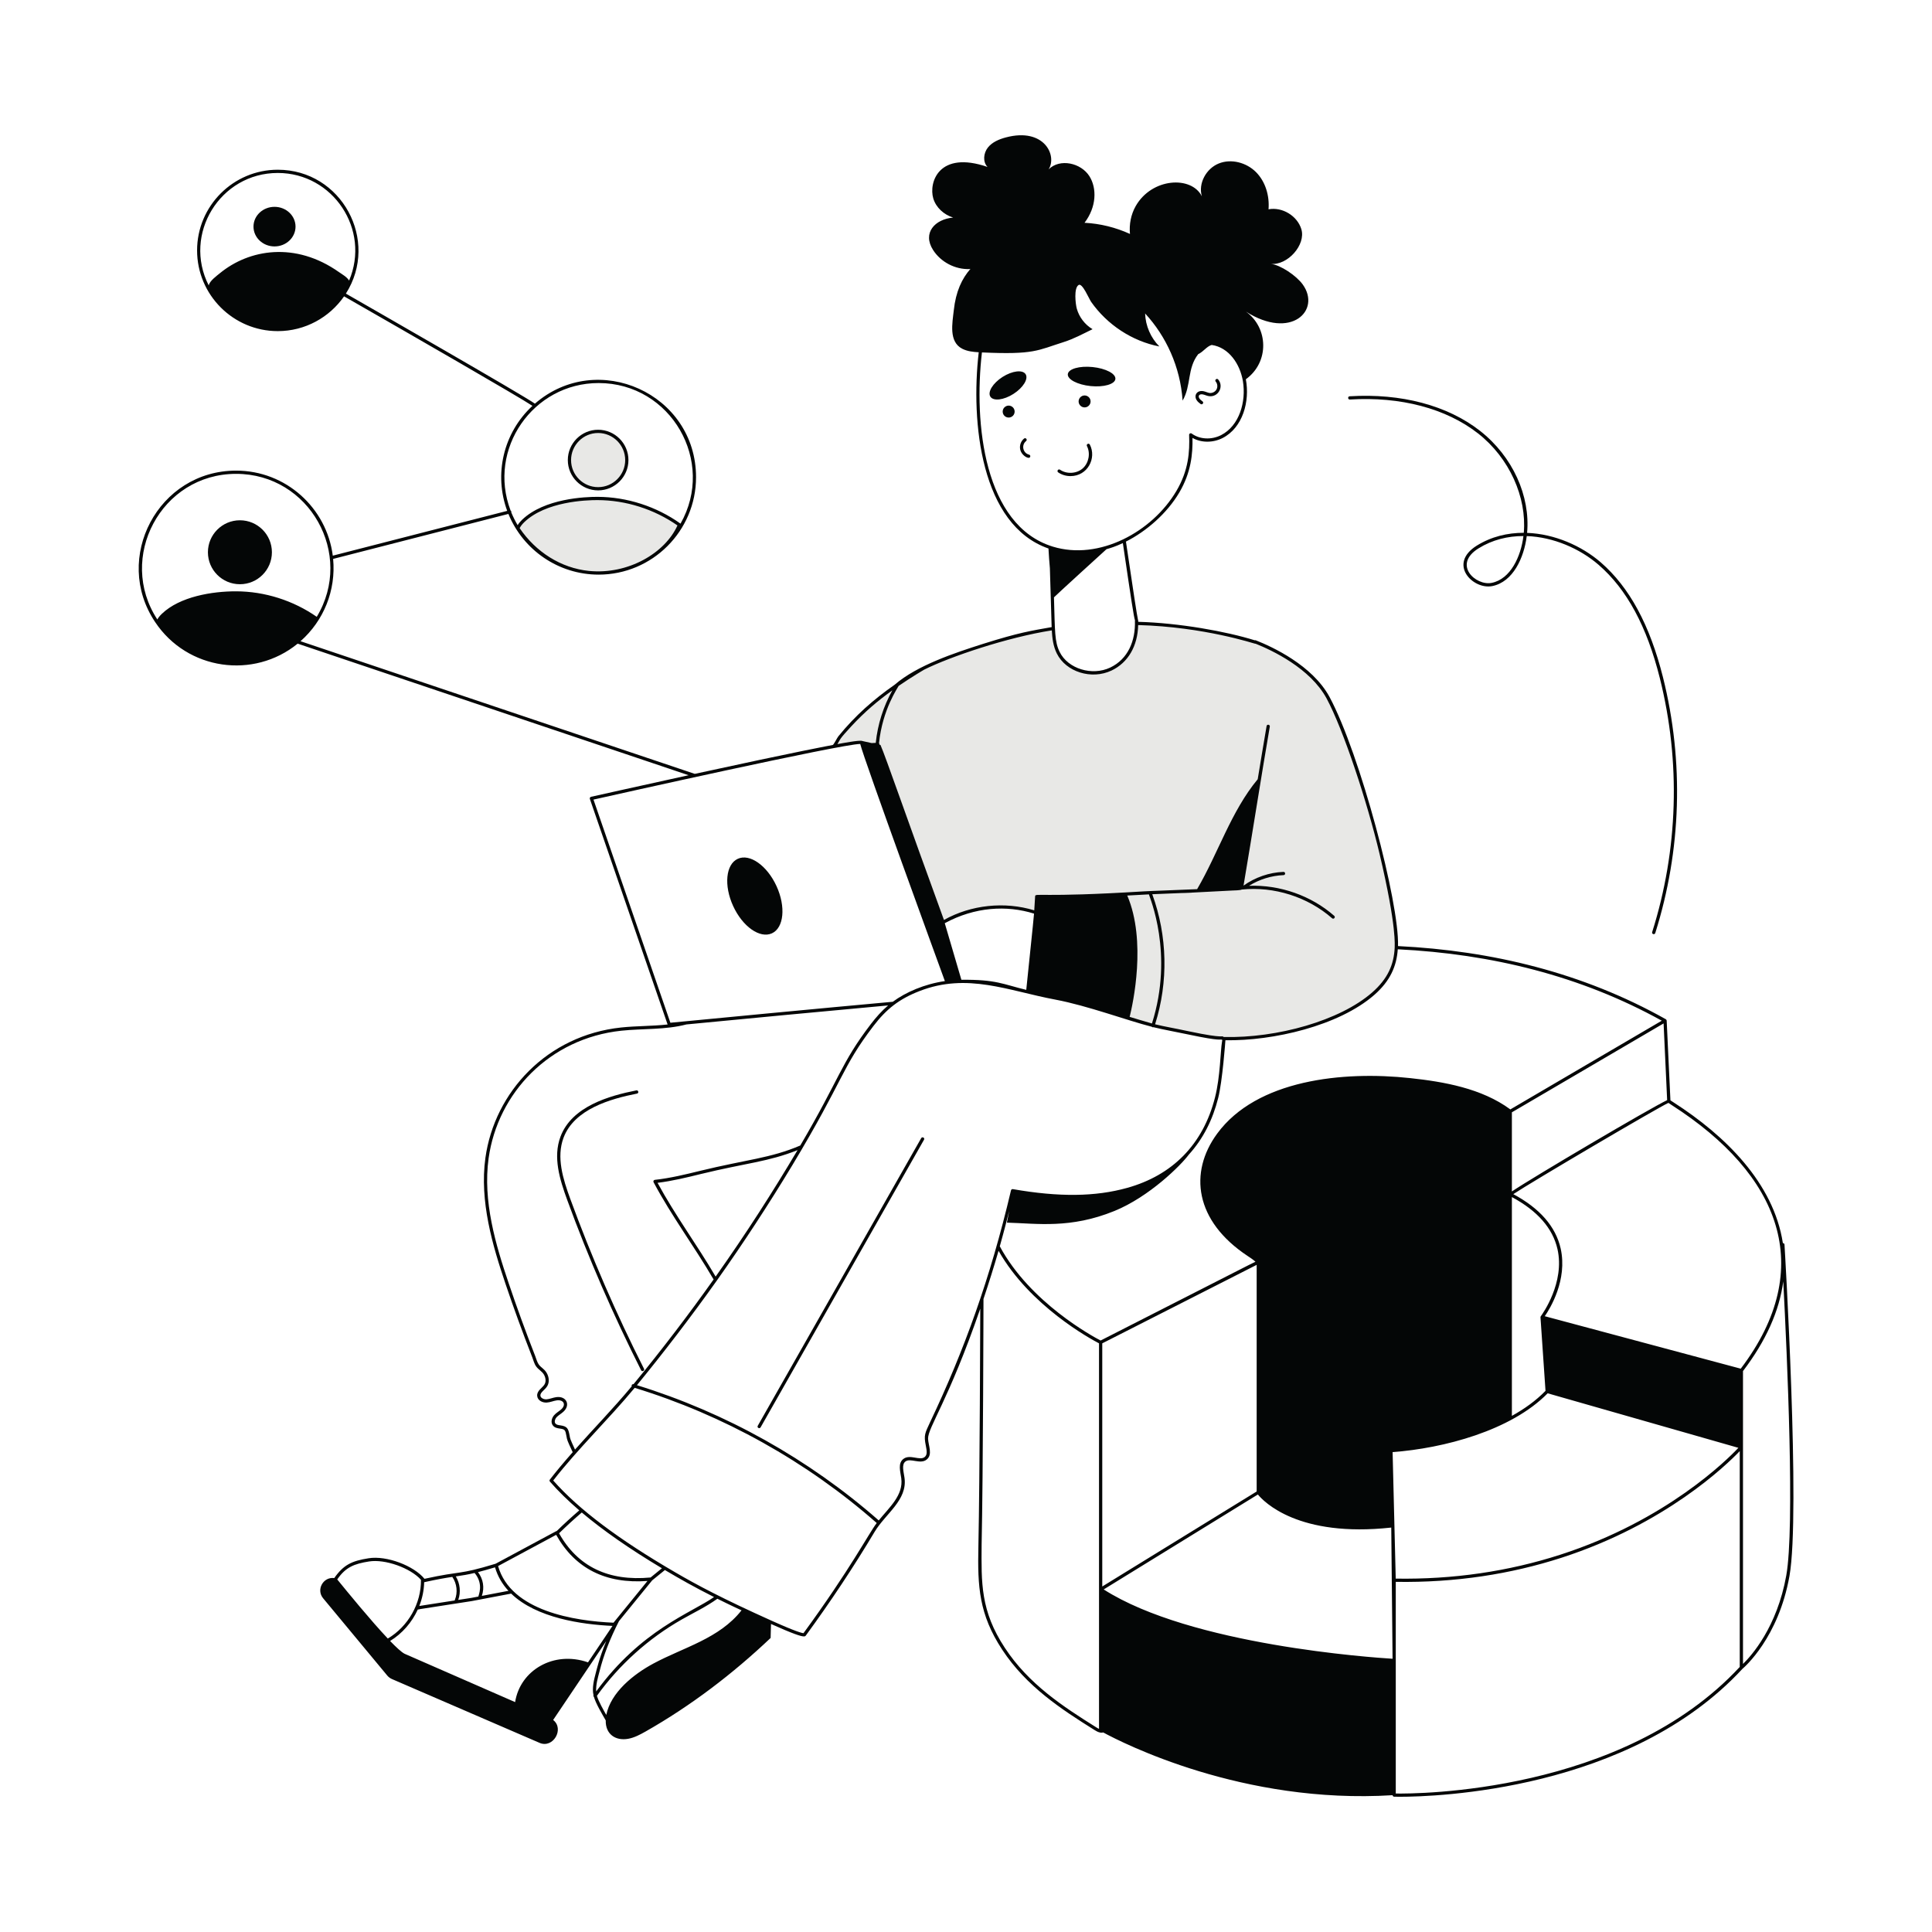<svg xmlns="http://www.w3.org/2000/svg" width="180" height="180" viewBox="0 0 180 180" fill="none"><path d="M118.832 64.936C117.77 71.553 118.349 67.953 115.336 86.802H96.317L96.504 85.017C93.65 84.077 90.399 84.434 87.836 85.939C87.92 86.227 88.004 86.514 88.088 86.802H86.511C84.427 81.061 81.521 73.036 80.578 70.214C80.629 69.936 80.686 69.663 80.754 69.389L83.429 63.921C85.604 62.017 89.387 60.85 92.112 59.972C94.082 59.342 96.091 58.87 98.128 58.553C98.164 59.334 98.243 60.119 98.593 60.814C99.431 62.513 101.782 63.143 103.492 62.33C105.13 61.548 105.886 59.874 105.886 58.078C109.389 58.179 112.881 58.708 116.265 59.63C116.996 59.824 117.737 60.044 118.324 60.512C119.638 61.566 119.051 63.561 118.832 64.936Z" fill="#E8E8E6"></path><path d="M116.94 59.797C119.468 60.791 122.405 62.562 123.726 65.002C125.325 67.976 128.435 76.53 129.9 85.746C130.34 88.521 130.181 90.613 127.935 92.582C126.808 93.569 125.465 94.281 124.083 94.861C120.911 96.193 117.452 96.844 114.006 96.765C113.992 96.765 113.974 96.765 113.96 96.762C113.88 96.683 113.776 96.737 113.099 96.661C112.12 96.542 111.152 96.315 110.183 96.117C107.238 95.502 108.498 95.865 105.208 94.886C102.947 94.209 100.654 93.417 98.354 92.985C97.518 92.831 96.701 92.64 95.898 92.445C96.046 91.596 96.564 83.928 96.586 83.532C98.282 83.492 99.57 83.629 106.572 83.197C108.308 83.096 107.544 83.193 113.42 82.891C115.914 82.754 115.637 82.862 115.702 82.495C116.577 77.347 117.336 72.411 118.15 67.67" fill="#E8E8E6"></path><path d="M81.786 69.345C81.224 69.388 80.756 69.392 80.317 69.385C80.288 69.274 80.274 69.208 80.274 69.187C80.281 69.039 77.862 69.511 77.617 69.554C77.797 69.518 78.089 68.852 78.226 68.686C80.454 65.95 82.999 64.046 86.052 62.242" fill="#E8E8E6"></path><path d="M63.301 48.904C62.192 51.528 58.995 53.4 55.665 53.386C52.566 53.379 49.837 51.618 48.242 49.221C48.329 49.005 48.494 48.774 48.739 48.537C50.417 46.928 53.444 46.434 55.669 46.441C58.383 46.449 61.091 47.327 63.301 48.904Z" fill="#E8E8E6"></path><path d="M58.405 42.866C58.405 44.342 57.206 45.537 55.73 45.537C54.254 45.537 53.059 44.342 53.059 42.866C53.059 41.39 54.254 40.191 55.73 40.191C57.206 40.191 58.405 41.39 58.405 42.866Z" fill="#E8E8E6"></path><path fill-rule="evenodd" clip-rule="evenodd" d="M166.257 115.957C166.253 115.885 166.199 115.824 166.127 115.817C166.12 115.813 166.113 115.817 166.106 115.817C165.242 110.201 160.717 105.791 155.954 102.727C155.817 102.641 155.691 102.558 155.63 102.515L155.281 95.088C155.281 95.045 155.234 94.977 155.205 94.962C147.476 90.621 138.998 88.576 130.25 88.144C130.376 84.09 126.718 70.241 123.867 64.931C122.265 61.979 118.532 60.258 117.002 59.657C116.969 59.643 116.933 59.643 116.901 59.654C114.259 58.829 109.874 58.037 106.047 57.933C106.043 57.832 106.047 57.785 106.022 57.738C105.946 57.447 105.572 54.999 104.902 50.459C106.807 49.498 108.722 47.838 109.87 45.891C110.975 44.019 111.13 42.28 111.101 40.8C111.915 41.261 113.006 41.272 113.913 40.807C115.785 39.846 116.462 37.398 116.073 35.336C118.287 33.73 118.172 30.537 116.08 29.032C120.292 31.71 123.1 28.913 121.376 26.508C120.782 25.684 119.306 24.683 118.388 24.582C119.957 24.752 121.689 22.8 121.243 21.349C120.861 20.104 119.468 19.262 118.186 19.499C118.287 18.243 117.905 16.925 117.016 16.032C116.127 15.143 114.712 14.761 113.546 15.233C112.379 15.705 111.616 17.087 111.976 18.293C111.011 16.353 107.311 16.558 105.809 19.204C105.367 19.985 105.19 20.903 105.277 21.796C103.948 21.188 102.505 20.831 101.043 20.756C102.173 19.272 102.199 17.534 101.504 16.425C100.719 15.172 98.743 14.733 97.698 15.78C98.519 14.481 97.274 11.864 93.724 12.8C93.087 12.969 92.443 13.235 92.036 13.75C91.629 14.265 91.546 15.082 92.003 15.553C87.457 13.991 86.517 17.012 86.949 18.48C87.205 19.344 87.95 20.007 88.803 20.27C87.107 20.421 85.912 21.699 86.934 23.294C87.658 24.424 89.001 25.122 90.34 25.068L90.416 25.047C89.624 25.957 89.051 27.142 88.861 28.92C88.731 30.094 88.371 31.843 89.656 32.495C90.124 32.733 90.657 32.79 91.186 32.819C90.423 39.378 91.391 48.915 97.684 51.103C97.717 51.791 97.763 52.335 97.814 52.929C98.008 59.322 97.965 58.037 97.983 58.426C96.05 58.772 94.984 58.916 91.575 59.992C88.943 60.831 85.437 61.99 83.36 63.79C81.409 65.151 79.702 66.641 78.111 68.596C77.999 68.729 77.693 69.352 77.593 69.406C77.283 69.471 74.572 69.953 64.73 72.099L27.999 59.74C30.166 57.825 31.311 55.006 31.037 52.072L47.367 47.882C48.746 51.255 52.043 53.537 55.773 53.537C60.777 53.537 64.849 49.465 64.849 44.462C64.849 36.667 55.661 32.556 49.837 37.607C48.749 36.826 34.112 28.438 32.225 27.354C35.375 22.408 31.829 15.813 25.879 15.813C21.735 15.813 18.362 19.186 18.362 23.329C18.362 27.477 21.735 30.85 25.879 30.85C28.435 30.85 30.699 29.565 32.056 27.61C37.841 30.922 48.476 37.045 49.606 37.812C46.881 40.343 46.003 44.206 47.255 47.597L31.005 51.77C30.433 47.306 26.617 43.846 22.001 43.846C14.726 43.846 10.463 52.007 14.452 57.954C17.451 62.458 23.643 63.304 27.733 59.967L64.154 72.225C59.272 73.294 55.147 74.219 55.064 74.237C54.977 74.259 54.927 74.349 54.956 74.435L62.199 95.448C60.712 95.61 59.287 95.578 57.868 95.729C50.967 96.46 46.082 101.741 45.225 107.865C44.66 111.925 45.898 116.065 47.101 119.626C47.839 121.818 48.685 124.14 49.588 126.451C49.696 126.732 49.775 127.081 49.977 127.341C50.182 127.607 50.499 127.776 50.661 128.043C50.812 128.287 50.92 128.687 50.722 128.997C50.524 129.317 49.999 129.573 50.049 130.062C50.089 130.469 50.524 130.696 50.931 130.674C51.269 130.656 51.572 130.509 51.874 130.469C52.493 130.383 52.781 130.861 52.285 131.308C52.087 131.491 51.827 131.621 51.626 131.851C51.403 132.103 51.284 132.525 51.511 132.809C51.683 133.029 51.939 133.065 52.162 133.097C52.641 133.165 52.67 133.23 52.771 133.788C52.846 134.191 52.825 134.159 53.357 135.297C52.508 136.265 51.827 137.075 51.23 137.849C51.187 137.907 51.19 137.986 51.237 138.04C52.004 138.922 52.915 139.811 53.969 140.718C53.264 141.323 52.558 141.971 51.867 142.644C51.806 142.648 52.115 142.504 46.172 145.69C42.579 146.781 43.166 146.298 39.548 147.094C38.558 145.873 36.023 144.912 34.346 145.179C32.78 145.423 32.009 145.787 31.142 147.025C30.123 146.889 29.428 148.098 30.109 148.912L36.081 156.108C36.196 156.245 36.344 156.357 36.513 156.432L50.272 162.379C51.536 162.927 52.605 161.076 51.536 160.245L56.482 152.897C55.816 154.513 55.575 155.619 55.517 155.824C55.341 156.493 55.143 157.249 55.294 157.937C55.276 157.991 55.287 158.049 55.33 158.092C55.33 158.092 55.331 158.092 55.334 158.092C55.517 158.733 56.104 159.705 56.435 160.288C56.403 161.573 57.35 162.207 58.516 162.001C59.099 161.897 59.629 161.613 60.147 161.321C64.37 158.923 68.272 155.946 71.797 152.605C71.815 152.173 71.822 151.738 71.833 151.302C73.924 152.242 74.63 152.461 74.896 152.461C75.019 152.461 75.051 152.415 75.08 152.375C77.362 149.254 79.533 145.989 81.484 142.72C82.51 141.01 84.559 139.771 84.271 137.683C84.199 137.136 83.972 136.438 84.368 136.157C84.832 135.819 85.75 136.459 86.337 135.984C86.92 135.52 86.488 134.667 86.467 134.047C86.431 133.007 88.349 130.563 91.33 121.923C91.33 121.973 91.28 138.288 91.157 143.89L91.154 144.084C91.071 147.814 91.208 150.402 93.371 153.693C95.625 157.127 98.883 159.247 101.983 161.188C102.134 161.285 102.303 161.379 102.487 161.415C102.506 161.422 102.525 161.425 102.544 161.425C102.616 161.425 102.634 161.44 102.742 161.418C102.757 161.415 102.767 161.411 102.782 161.407C104.528 162.354 115.774 168.129 129.746 167.254C129.749 167.329 129.811 167.394 129.89 167.394C129.908 167.398 130.088 167.401 130.408 167.401C133.702 167.401 151.817 166.865 162.347 155.475C162.517 155.331 165.699 152.587 166.721 146.831C167.762 140.988 166.275 116.206 166.257 115.957ZM25.879 16.115C31.037 16.115 34.537 21.404 32.524 26.141C32.337 25.81 31.855 25.544 31.588 25.356C27.527 22.487 23.215 23.211 20.479 25.461C20.191 25.698 19.514 26.184 19.449 26.598C17.012 21.825 20.497 16.115 25.879 16.115ZM54.869 53.191C52.256 52.922 49.923 51.428 48.415 49.206C48.505 49.026 48.649 48.839 48.847 48.648C50.852 46.726 54.581 46.589 55.672 46.593C58.307 46.6 60.946 47.439 63.117 48.954C61.969 51.514 58.534 53.555 54.869 53.191ZM55.773 35.688C62.527 35.688 66.695 43.007 63.401 48.789C63.398 48.785 63.394 48.782 63.391 48.778C61.151 47.183 58.412 46.297 55.672 46.29C54.545 46.287 50.726 46.427 48.638 48.429C48.465 48.598 48.328 48.764 48.227 48.929C48.001 48.547 47.803 48.148 47.633 47.734C47.655 47.658 47.623 47.597 47.569 47.565C45.394 41.834 49.66 35.688 55.773 35.688ZM22.001 44.148C28.834 44.148 33.028 51.644 29.511 57.468C27.326 55.946 24.669 55.099 22.005 55.092C19.78 55.085 16.753 55.578 15.079 57.188C14.891 57.367 14.751 57.544 14.657 57.713C10.895 51.975 14.985 44.148 22.001 44.148ZM162.182 127.517L143.923 122.628C144.416 121.915 146.061 119.241 145.402 116.314C144.941 114.276 143.458 112.577 140.992 111.256C142.666 110.136 154.424 103.217 155.443 102.753C155.507 102.803 155.615 102.871 155.788 102.983C165.793 109.413 169.339 118.081 162.182 127.517ZM117.081 117.844V138.958L102.695 147.81V125.155L103.001 125.001C103.808 124.59 117.049 117.858 117.081 117.844ZM143.563 122.617C143.56 122.62 143.558 122.622 143.555 122.625C143.555 122.625 143.555 122.626 143.555 122.628C143.553 122.628 143.552 122.628 143.552 122.628C143.54 122.645 143.531 122.665 143.527 122.689C143.527 122.694 143.527 122.698 143.527 122.7C143.523 122.711 143.523 122.718 143.523 122.729L143.991 129.583C143.087 130.509 142.011 131.275 140.859 131.913V111.529C143.239 112.807 144.668 114.435 145.107 116.379C145.809 119.493 143.71 122.416 143.563 122.617ZM102.829 148.084L117.193 139.239C117.751 139.919 120.965 143.267 129.62 142.32L129.742 154.542C127.91 154.431 110.954 153.282 102.829 148.084ZM155.324 102.497C153.812 103.206 142.807 109.686 140.859 111.004V103.631L154.993 95.351L155.324 102.497ZM130.037 147.076C129.994 145.366 129.789 136.999 129.746 135.289C134.48 134.94 140.773 133.295 144.193 129.81L161.962 134.89C160.954 135.963 155.281 141.647 145.381 144.844C140.535 146.41 135.376 147.162 130.037 147.076ZM154.823 95.096C152.566 96.417 144.279 101.273 140.715 103.361C138.047 101.392 134.505 100.78 131.384 100.445C125.127 99.765 117.081 100.589 113.395 105.625C110.756 109.225 111.299 113.751 116.249 117.023C116.501 117.189 116.757 117.358 116.969 117.552C115.763 118.143 117.603 117.228 102.541 124.893C101.849 124.533 95.981 121.379 93.148 116.116C93.987 113.153 94.232 111.763 93.811 113.909C96.637 113.992 99.733 114.492 103.826 112.825C107.08 111.501 110.029 108.563 110.752 107.58C112.106 106.09 112.988 104.315 113.495 102.303C113.895 100.737 114.169 96.946 114.169 96.917C118.604 96.993 124.738 95.578 128.039 92.694C129.526 91.391 130.117 90.023 130.228 88.443C138.955 88.878 147.274 90.912 154.823 95.096ZM105.752 57.832H105.737C105.802 59.686 105.104 61.4 103.437 62.195C101.745 62.998 99.506 62.31 98.732 60.752C98.249 59.779 98.293 58.872 98.195 55.654C98.379 55.452 102.857 51.377 103.088 51.168C103.48 51.053 103.909 50.927 104.614 50.599C105.417 56.05 105.629 57.461 105.752 57.832ZM91.485 32.834C96.37 33.06 96.658 32.639 99.081 31.876C100.067 31.563 100.874 31.113 101.792 30.67C101.079 30.249 100.539 29.543 100.319 28.744C100.208 28.334 100.024 26.825 100.499 26.548C100.845 26.346 101.464 27.848 101.659 28.125C103.156 30.259 105.485 31.79 108.016 32.279C107.21 31.473 106.724 30.349 106.688 29.205C108.646 31.329 109.967 34.176 110.18 37.323C111.008 35.904 110.583 34.349 111.634 32.995C112.138 32.758 112.419 32.272 112.891 32.139C114.478 32.365 115.533 33.899 115.799 35.519C116.113 37.427 115.472 39.666 113.769 40.538C112.869 40.998 111.767 40.941 111.029 40.394C110.925 40.322 110.781 40.397 110.788 40.523C110.846 42.093 110.741 43.813 109.604 45.739C107.357 49.552 102.404 52.252 98.087 50.927C91.69 48.958 90.711 39.458 91.485 32.834ZM97.983 58.732C97.988 58.732 97.991 58.732 97.994 58.732C98.033 59.452 98.123 60.204 98.462 60.885C99.315 62.605 101.695 63.358 103.567 62.469C105.1 61.734 105.997 60.197 106.04 58.235C112.196 58.404 116.876 59.977 116.948 59.977C116.959 59.977 116.962 59.97 116.973 59.97C118.517 60.586 122.071 62.256 123.597 65.075C125.17 68.002 127.381 74.709 128.533 79.561C130.174 86.502 129.922 88.147 129.94 88.284C129.865 89.861 129.307 91.182 127.838 92.468C124.832 95.096 118.996 96.73 114.021 96.615C113.704 96.42 114.255 96.823 110.788 96.089C109.197 95.751 108.589 95.664 107.617 95.43C108.866 91.488 108.772 87.197 107.354 83.313C116.779 82.909 103.93 83.518 114.755 82.971C114.971 82.963 115.555 82.953 115.695 82.877C118.697 82.567 121.837 83.561 124.108 85.552C124.137 85.577 124.173 85.591 124.205 85.591C124.249 85.591 124.292 85.573 124.321 85.537C124.375 85.476 124.371 85.379 124.306 85.325C122.15 83.435 119.234 82.42 116.368 82.528C117.329 81.93 118.456 81.578 119.587 81.534C119.788 81.527 119.774 81.225 119.576 81.232C118.251 81.282 116.937 81.74 115.857 82.51C116.743 77.286 117.488 72.444 118.305 67.696C118.337 67.498 118.039 67.451 118.006 67.645C117.722 69.291 117.448 70.954 117.178 72.599C114.694 75.594 113.506 79.468 111.533 82.841C108.905 82.96 107.498 82.992 106.569 83.046C96.705 83.658 96.453 83.151 96.439 83.525C96.417 83.954 96.388 84.385 96.359 84.814C93.598 83.968 90.466 84.296 87.946 85.71C84.497 76.264 82.539 70.565 82.031 69.402C82 69.395 81.968 69.388 81.934 69.381C81.945 69.334 81.938 69.291 81.895 69.244C82.215 66.083 83.666 64.053 83.723 63.905C85.005 63.023 86.153 62.361 86.117 62.382C88.537 61.176 93.839 59.383 97.983 58.732ZM105.248 94.739C105.554 93.508 106.835 87.68 105.025 83.435C106.288 83.37 106.051 83.374 107.041 83.327C107.08 83.547 109.399 88.828 107.325 95.355C106.9 95.243 105.277 94.746 105.248 94.739ZM89.57 91.283C89.325 90.462 88.032 86.049 88.022 86.013C90.823 84.49 93.793 84.321 96.338 85.12C96.302 85.627 96.316 85.383 95.614 92.223C93.458 91.708 92.849 91.251 89.57 91.283ZM79.321 67.66C80.552 66.328 81.779 65.291 83.14 64.316C82.298 65.82 81.769 67.494 81.592 69.212C81.46 69.219 81.333 69.225 81.211 69.23C80.44 69.067 80.332 69.031 80.318 69.031C80.08 68.934 78.309 69.273 78.021 69.327C78.331 68.819 78.161 68.913 79.321 67.66ZM80.145 69.312C80.48 70.716 87.528 90.023 88.032 91.406C86.153 91.675 84.382 92.439 83.18 93.332C77.175 93.875 65.59 94.98 62.458 95.286L55.294 74.496C57.058 74.1 78.331 69.334 80.145 69.312ZM53.066 133.734C52.947 133.093 52.857 132.888 52.202 132.795C52.007 132.769 51.842 132.744 51.745 132.622C51.626 132.471 51.705 132.211 51.845 132.049C52.018 131.859 52.277 131.725 52.486 131.531C53.188 130.901 52.767 130.041 51.831 130.167C51.518 130.21 51.19 130.357 50.913 130.372C50.657 130.386 50.366 130.249 50.348 130.03C50.315 129.731 50.765 129.497 50.978 129.155C51.197 128.806 51.176 128.305 50.917 127.884C50.708 127.542 50.413 127.413 50.215 127.153C50.053 126.945 49.973 126.624 49.865 126.34C48.965 124.043 48.119 121.714 47.385 119.529C46.19 116.001 44.966 111.9 45.524 107.908C46.37 101.849 51.179 96.741 57.897 96.028C59.852 95.823 62.019 95.956 63.949 95.445C68.758 94.98 77.773 94.124 82.744 93.674C82.157 94.17 81.596 94.804 81.131 95.416C78.338 99.07 78.266 100.413 74.561 106.723C71.768 107.919 69.525 108.034 65.227 109.085C63.862 109.42 62.451 109.765 61.007 109.924C60.903 109.935 60.842 110.05 60.892 110.147C62.591 113.337 64.69 116.123 66.483 119.205C64.258 122.344 61.727 125.677 59.027 128.957C58.919 128.935 58.811 129.036 58.858 129.159C57.094 131.275 55.334 133.068 53.573 135.052C53.091 134.011 53.127 134.058 53.066 133.734ZM86.654 132.503C86.179 133.525 86.056 133.705 86.254 134.677C86.359 135.207 86.405 135.541 86.146 135.75C85.693 136.11 84.796 135.469 84.188 135.909C83.623 136.312 83.885 137.097 83.968 137.723C84.184 139.3 82.859 140.434 81.869 141.654C75.379 135.952 67.599 131.599 59.341 129.054C61.717 126.16 64.424 122.639 66.789 119.302C69.251 115.831 71.62 112.206 73.838 108.531C78.665 100.499 78.388 99.505 81.369 95.6C82.593 93.994 83.788 93.069 85.664 92.338C90.135 90.596 93.926 92.309 98.332 93.133C101.363 93.706 104.996 95.074 107.311 95.661C107.339 95.693 107.372 95.711 107.419 95.711C107.433 95.711 107.444 95.704 107.458 95.7C108.434 95.942 109.251 96.071 110.727 96.384C113.834 97.043 113.625 96.795 113.855 96.867C113.859 96.87 113.859 96.87 113.863 96.874C113.881 96.903 113.859 97.025 113.848 97.079C113.704 97.896 113.693 100.308 113.204 102.227C112.091 106.644 109.208 109.499 105.028 110.669C102.058 111.501 98.671 111.54 94.365 110.788C94.289 110.773 94.21 110.824 94.192 110.903C92.273 119.068 89.833 125.814 86.654 132.503ZM74.86 152.159C74.727 152.152 74.176 152.026 71.894 151C67.325 148.948 64.906 147.655 62.901 146.485C57.638 143.425 53.919 140.628 51.543 137.935C53.876 134.94 56.687 132.255 59.132 129.303C67.397 131.833 75.191 136.182 81.682 141.895C80.937 142.871 79.223 146.194 74.86 152.159ZM57.159 151.183C53.559 151.025 47.605 150.118 46.406 145.906L51.817 142.997C53.57 146.133 56.432 147.58 60.323 147.295L57.159 151.183ZM47.993 158.581L37.687 154.074C37.399 153.923 36.92 153.48 36.344 152.886C37.478 152.195 38.374 151.155 38.925 149.956C39.037 149.938 39.073 149.945 39.116 149.92L43.965 149.167L47.623 148.473C49.977 150.748 54.214 151.353 57.065 151.482L54.783 154.877C51.597 153.761 48.458 155.608 47.993 158.581ZM46.121 146.025C46.37 146.878 46.805 147.601 47.371 148.213L44.894 148.685C45.153 147.907 45.023 147.119 44.534 146.471C44.959 146.363 45.47 146.219 46.121 146.025ZM44.217 146.55C45.099 147.598 44.563 148.653 44.57 148.746L43.915 148.872L42.694 149.059C42.95 148.343 42.863 147.519 42.467 146.871C43.119 146.777 43.562 146.705 44.217 146.55ZM42.14 146.917C42.568 147.537 42.665 148.368 42.374 149.067C42.367 149.081 42.367 149.095 42.367 149.11L39.065 149.625C39.343 148.919 39.501 148.17 39.519 147.411C40.779 147.133 41.546 147.004 42.14 146.917ZM31.426 147.144C32.207 146.003 33.007 145.697 34.389 145.477C35.89 145.24 38.234 146.086 39.22 147.184C39.249 149.391 38.025 151.54 36.131 152.659C34.547 150.985 32.377 148.325 31.419 147.151C31.421 147.149 31.424 147.147 31.426 147.144ZM55.863 155.691C56.245 154.182 56.839 152.659 57.67 151.036L60.763 147.238L61.947 146.277C63.362 147.115 64.676 147.861 66.526 148.793C64.373 150.294 59.765 151.828 55.546 157.588C55.503 156.976 55.705 156.295 55.863 155.691ZM60.896 154.978C59.017 155.982 56.907 157.678 56.486 159.777C56.248 159.359 55.755 158.502 55.615 157.995C57.688 155.104 60.424 152.641 63.535 150.874C64.618 150.258 65.795 149.7 66.836 148.951C68.207 149.635 68.909 149.949 69.086 150.031C67.016 152.663 63.7 153.473 60.896 154.978ZM61.67 146.111L60.615 146.971C56.691 147.342 53.822 145.956 52.087 142.853C52.781 142.176 53.491 141.525 54.203 140.916C56.18 142.583 58.649 144.304 61.67 146.111ZM66.674 118.938C64.913 115.932 62.905 113.236 61.263 110.201C62.649 110.032 63.995 109.701 65.299 109.38C69.539 108.347 71.563 108.25 74.306 107.155C71.977 111.076 69.59 114.816 66.674 118.938ZM93.62 153.527C91.345 150.067 91.431 147.475 91.456 143.897C91.597 137.449 91.629 121.055 91.629 121.023C92.122 119.55 92.594 118.056 93.033 116.533C95.942 121.674 101.633 124.763 102.393 125.155V161.073C102.307 161.037 102.22 160.986 102.141 160.936C99.023 158.985 95.834 156.9 93.62 153.527ZM130.041 167.099V147.378C135.614 147.468 140.776 146.651 145.471 145.135C155.165 142.003 160.839 136.506 162.088 135.199V155.305C151.13 167.117 131.909 167.128 130.041 167.099ZM166.423 146.781C165.562 151.608 163.168 154.269 162.391 155.025V134.814V127.74C164.525 124.936 165.782 122.139 166.142 119.385C166.509 126.426 167.222 142.281 166.423 146.781Z" fill="#040606"></path><path d="M60.001 127.527C57.416 122.415 55.109 117.098 53.139 111.719C52.445 109.826 51.825 107.821 52.502 106.006C53.503 103.328 56.887 102.374 59.349 101.888C59.544 101.848 59.486 101.553 59.288 101.589C56.758 102.089 53.273 103.079 52.218 105.902C51.505 107.813 52.142 109.876 52.855 111.824C54.828 117.213 57.143 122.541 59.731 127.664C59.821 127.84 60.091 127.703 60.001 127.527Z" fill="#040606"></path><path d="M71.919 86.955C73.035 86.444 73.225 84.475 72.347 82.559C71.469 80.641 69.852 79.499 68.736 80.014C67.62 80.525 67.426 82.495 68.304 84.41C69.183 86.329 70.799 87.466 71.919 86.955Z" fill="#040606"></path><path d="M85.825 106.04L70.601 132.834C70.5 133.007 70.763 133.155 70.864 132.982L86.088 106.187C86.189 106.014 85.926 105.863 85.825 106.04Z" fill="#040606"></path><path d="M95.554 34.862C95.277 34.426 94.316 34.541 93.409 35.117C92.501 35.697 91.994 36.522 92.271 36.957C92.552 37.393 93.513 37.278 94.417 36.702C95.324 36.122 95.835 35.297 95.554 34.862Z" fill="#040606"></path><path d="M101.61 35.97C102.834 36.093 103.867 35.798 103.918 35.308C103.968 34.818 103.018 34.322 101.794 34.196C100.57 34.073 99.537 34.368 99.486 34.858C99.436 35.348 100.39 35.844 101.61 35.97Z" fill="#040606"></path><path d="M100.732 36.943C100.48 37.12 100.415 37.465 100.592 37.717C100.768 37.969 101.114 38.034 101.366 37.858C101.621 37.685 101.683 37.336 101.51 37.084C101.333 36.832 100.988 36.767 100.732 36.943Z" fill="#040606"></path><path d="M93.66 37.889C93.404 38.061 93.343 38.411 93.516 38.663C93.692 38.915 94.038 38.979 94.293 38.803C94.545 38.63 94.607 38.281 94.434 38.029C94.257 37.777 93.912 37.712 93.66 37.889Z" fill="#040606"></path><path d="M95.875 42.358C95.302 42.217 95.133 41.465 95.598 41.094C95.752 40.972 95.565 40.734 95.41 40.86C95.112 41.098 94.968 41.508 95.05 41.879C95.155 42.354 95.619 42.656 95.839 42.656C96.019 42.656 96.048 42.401 95.875 42.358Z" fill="#040606"></path><path d="M99.732 44.358C101.341 44.358 102.183 42.68 101.539 41.424C101.445 41.244 101.179 41.384 101.269 41.56C101.611 42.23 101.438 43.144 100.873 43.641C100.308 44.138 99.383 44.192 98.763 43.764C98.598 43.648 98.425 43.897 98.591 44.012C98.925 44.242 99.329 44.358 99.732 44.358Z" fill="#040606"></path><path d="M111.855 37.638C112.013 37.757 112.197 37.515 112.038 37.397C111.923 37.31 111.808 37.224 111.74 37.112C111.588 36.867 111.761 36.677 112.078 36.749C112.262 36.788 112.434 36.882 112.647 36.911C113.504 37.022 114.054 36.014 113.496 35.355C113.367 35.204 113.136 35.399 113.266 35.553C113.432 35.748 113.464 36.054 113.338 36.281C113.216 36.507 112.942 36.644 112.686 36.612C112.524 36.587 112.334 36.493 112.143 36.45C111.534 36.32 111.203 36.821 111.484 37.274C111.581 37.433 111.729 37.541 111.855 37.638Z" fill="#040606"></path><path d="M22.352 54.431C23.997 54.431 25.333 53.099 25.333 51.453C25.333 49.808 23.997 48.473 22.352 48.473C20.707 48.473 19.371 49.808 19.371 51.453C19.371 53.099 20.707 54.431 22.352 54.431Z" fill="#040606"></path><path fill-rule="evenodd" clip-rule="evenodd" d="M52.902 42.865C52.902 41.306 54.169 40.039 55.725 40.039C57.283 40.039 58.551 41.306 58.551 42.865C58.551 44.42 57.283 45.688 55.725 45.688C54.169 45.688 52.902 44.42 52.902 42.865ZM53.205 42.865C53.205 44.255 54.335 45.385 55.725 45.385C57.114 45.385 58.248 44.255 58.248 42.865C58.248 41.475 57.114 40.342 55.725 40.342C54.335 40.342 53.205 41.475 53.205 42.865Z" fill="#040606"></path><path d="M25.576 22.959C26.656 22.959 27.534 22.131 27.534 21.113C27.534 20.094 26.656 19.27 25.576 19.27C24.496 19.27 23.617 20.094 23.617 21.113C23.617 22.131 24.496 22.959 25.576 22.959Z" fill="#040606"></path><path fill-rule="evenodd" clip-rule="evenodd" d="M125.745 36.921C130.548 36.625 134.857 37.77 137.888 40.139C140.944 42.529 142.59 46.223 142.276 49.647C144.825 49.74 147.352 50.849 149.138 52.393C151.813 54.715 153.71 58.218 154.938 63.107C156.903 70.966 156.655 79.203 154.218 86.928C154.156 87.119 153.868 87.029 153.93 86.838C156.352 79.167 156.597 70.984 154.642 63.179C153.433 58.355 151.568 54.903 148.94 52.624C147.194 51.112 144.724 50.032 142.244 49.945C141.988 51.972 140.966 54.215 139.033 54.604C137.218 54.964 134.857 52.534 137.593 50.831C138.946 49.992 140.451 49.639 141.967 49.639C142.255 46.331 140.631 42.67 137.704 40.38C134.731 38.055 130.49 36.931 125.763 37.223C125.565 37.234 125.547 36.931 125.745 36.921ZM141.934 49.942C141.932 49.942 141.93 49.942 141.927 49.942C140.48 49.942 139.044 50.287 137.751 51.09C135.307 52.609 137.496 54.6 138.972 54.305C140.746 53.952 141.704 51.825 141.934 49.942Z" fill="#040606"></path></svg>